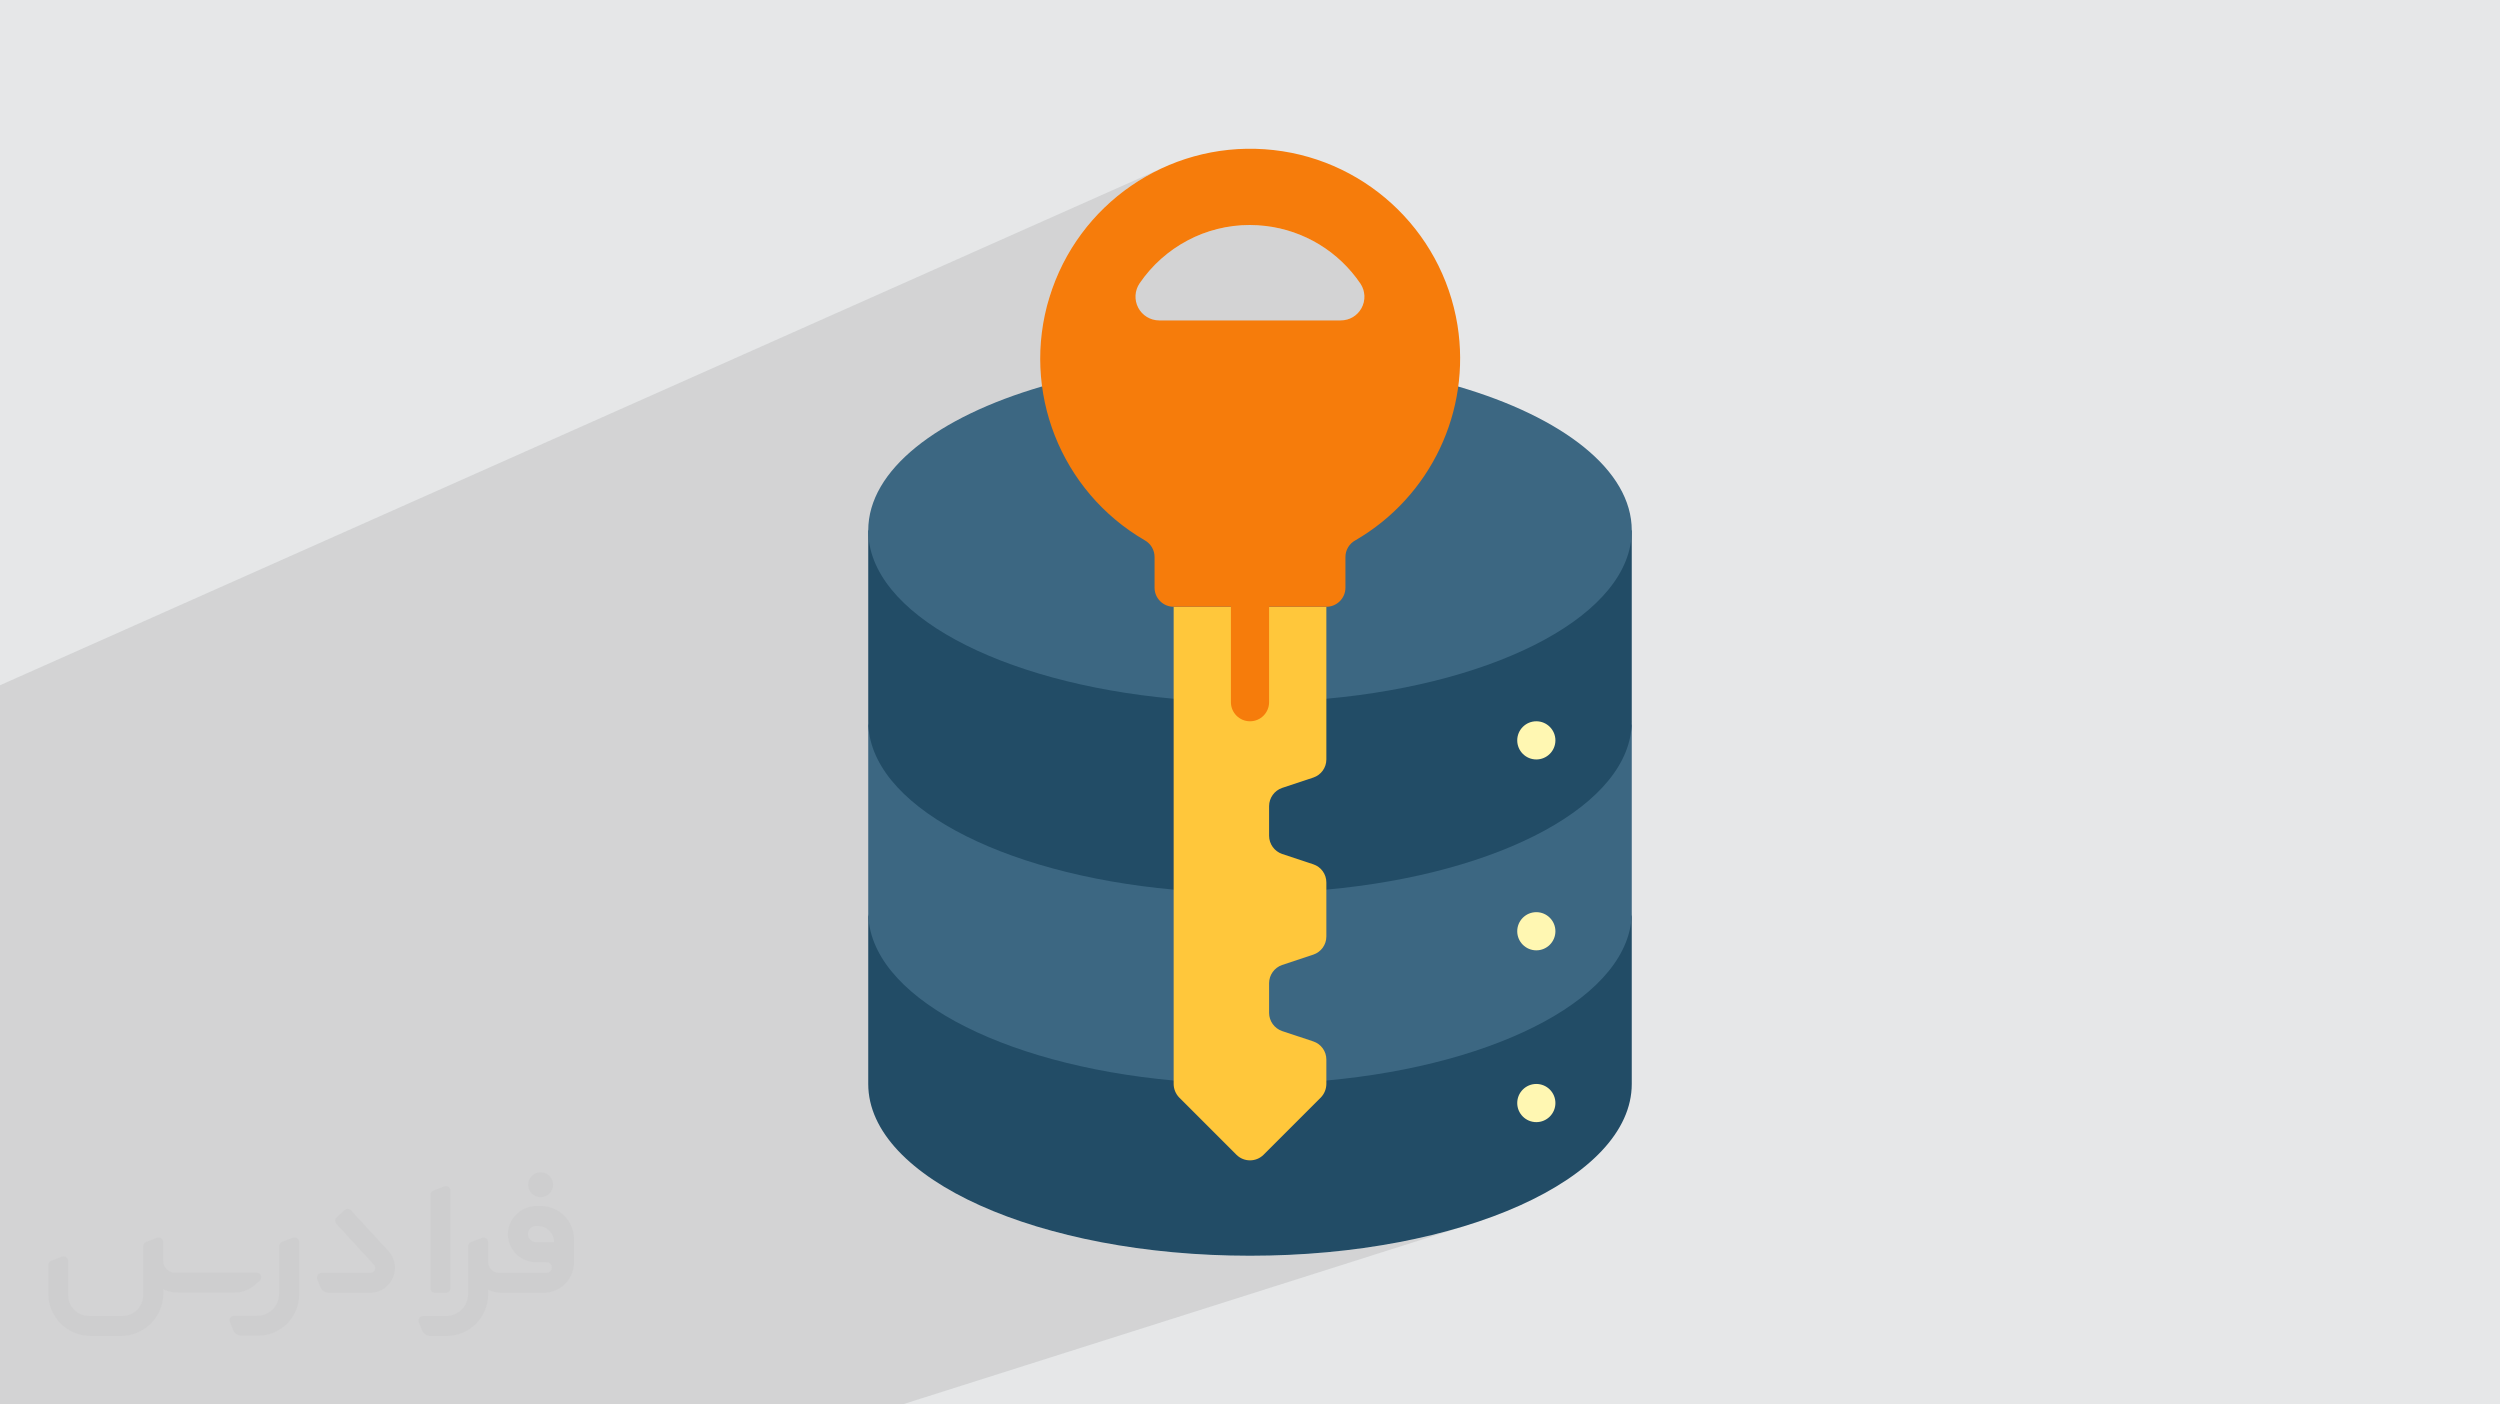 <?xml version="1.0" encoding="UTF-8"?>
<!DOCTYPE svg PUBLIC "-//W3C//DTD SVG 1.0//EN" "http://www.w3.org/TR/2001/REC-SVG-20010904/DTD/svg10.dtd">
<!-- Creator: CorelDRAW -->
<svg xmlns="http://www.w3.org/2000/svg" xml:space="preserve" width="94.192mm" height="52.917mm" version="1.0" style="shape-rendering:geometricPrecision; text-rendering:geometricPrecision; image-rendering:optimizeQuality; fill-rule:evenodd; clip-rule:evenodd"
viewBox="0 0 9404.92 5283.66"
 xmlns:xlink="http://www.w3.org/1999/xlink"
 xmlns:xodm="http://www.corel.com/coreldraw/odm/2003">
 <defs>
  <style type="text/css">
   <![CDATA[
    .fil5 {fill:#FFF7B2;fill-rule:nonzero}
    .fil3 {fill:#224C66;fill-rule:nonzero}
    .fil4 {fill:#3C6782;fill-rule:nonzero}
    .fil7 {fill:#F67C0B;fill-rule:nonzero}
    .fil6 {fill:#FFC73B;fill-rule:nonzero}
    .fil2 {fill:#373435;fill-rule:nonzero;fill-opacity:0.031}
    .fil1 {fill:#2B2A29;fill-opacity:0.102}
    .fil0 {fill:#E6E7E8}
   ]]>
  </style>
 </defs>
 <g id="Layer_x0020_1">
  <polygon class="fil0" points="-0,0 9404.92,0 9404.92,5283.66 -0,5283.66 "/>
  <polygon class="fil1" points="-0,2840.1 -0,2577.94 4368.52,633.99 4339.25,648.44 4310.64,664.06 4282.73,680.84 4255.52,698.74 4229.08,717.74 4203.43,737.83 4178.61,758.96 4154.66,781.13 4131.62,804.29 4109.51,828.45 4088.37,853.54 4068.25,879.57 4049.17,906.5 4031.18,934.31 4014.3,962.97 3998.58,992.47 3984.05,1022.77 3970.75,1053.84 3958.71,1085.69 3947.96,1118.25 3944.33,1131.09 4494.56,891.3 4508.39,885.27 4522.43,879.65 4536.63,874.45 4551,869.67 4565.53,865.33 4580.2,861.42 4595.01,857.95 4609.95,854.93 4625.01,852.35 4640.17,850.23 4655.43,848.58 4670.79,847.38 4686.24,846.66 4701.74,846.41 4709.12,846.51 4716.5,846.7 4723.87,847 4731.24,847.4 4738.6,847.9 4745.94,848.5 4753.29,849.19 4760.62,849.99 4774.19,851.76 4787.67,853.9 4801.05,856.38 4814.33,859.23 4827.5,862.42 4840.54,865.97 4853.47,869.85 4866.27,874.09 4878.92,878.65 4891.44,883.54 4903.82,888.76 4916.03,894.32 4928.09,900.19 4939.97,906.37 4951.68,912.87 4963.23,919.68 4974.57,926.8 4985.73,934.21 4996.69,941.92 5007.44,949.93 5017.98,958.23 5028.31,966.82 5038.4,975.68 5048.28,984.83 5057.91,994.24 5067.31,1003.94 5076.45,1013.9 5085.34,1024.12 5093.97,1034.6 5102.34,1045.35 5110.42,1056.33 5118.23,1067.57 5124.19,1078.18 5128.61,1089.34 5131.45,1100.89 5132.74,1112.67 5132.45,1124.52 5130.57,1136.26 5127.12,1147.75 5122.07,1158.82 5115.56,1169.09 5107.82,1178.27 5099,1186.25 5089.24,1192.96 5078.67,1198.33 3977.29,1660.49 3980.45,1668.09 3994.2,1697.63 4009.16,1726.6 4025.32,1754.94 4042.65,1782.64 4061.15,1809.65 4062.58,1811.56 5483.02,1223.4 5483.03,1223.4 4062.58,1811.56 4080.81,1835.93 4101.59,1861.43 4123.5,1886.11 4146.5,1909.95 4170.6,1932.88 4195.76,1954.88 4221.98,1975.9 4249.23,1995.91 4277.5,2014.85 4306.79,2032.69 4314.85,2037.95 4322.04,2044.17 4328.3,2051.2 4333.56,2058.97 4337.76,2067.36 4340.85,2076.26 4342.76,2085.56 4343.41,2095.17 4343.41,2210.77 4344.87,2225.24 4349.06,2238.72 4350.61,2241.6 4674.51,2112.72 4687.99,2108.54 4702.46,2107.08 4716.93,2108.54 4730.41,2112.72 4742.61,2119.34 4753.24,2128.11 4762.01,2138.74 4768.63,2150.94 4772.81,2164.42 4774.27,2178.89 4774.27,2282.58 4989.7,2282.58 5004.16,2281.13 5017.64,2276.94 4774.27,2371.67 4774.27,2628.7 4989.7,2628.7 5050.67,2622.53 5110.64,2615.2 5169.53,2606.74 5227.3,2597.19 5283.87,2586.55 5339.19,2574.89 5393.19,2562.2 5445.81,2548.52 5497,2533.88 5546.69,2518.31 5594.83,2501.83 5641.34,2484.48 4415.23,2946.04 4415.23,3115.7 4823.1,2964.19 4940.51,2925.2 4415.23,3120.26 4415.23,3211.74 5751.65,2719.07 5765.13,2714.89 5779.6,2713.43 5794.07,2714.89 5807.55,2719.07 5819.74,2725.69 5830.37,2734.47 5839.14,2745.09 5845.76,2757.3 5849.94,2770.78 5851.4,2785.24 5849.94,2799.71 5845.76,2813.19 5840.97,2822.03 6138.64,2713.43 6138.65,2713.43 6130.41,2741.8 6106.39,2768.34 6067.64,2793.05 6015.22,2815.93 4553.57,3346.79 4989.7,3346.79 5050.67,3340.62 5110.64,3333.28 5169.53,3324.84 5227.3,3315.27 5283.87,3304.65 5339.18,3292.97 5393.19,3280.28 5445.81,3266.6 5497,3251.97 5546.69,3236.4 5594.82,3219.92 4415.23,3639.92 4415.23,3773.91 4823.1,3630.28 4940.51,3591.29 4415.23,3776.22 4415.23,3902.69 5751.65,3437.17 5765.13,3432.98 5779.6,3431.52 5794.07,3432.98 5807.55,3437.17 5819.74,3443.79 5830.37,3452.56 5839.14,3463.19 5845.76,3475.39 5849.94,3488.87 5851.4,3503.34 5849.94,3517.8 5845.76,3531.28 5844.96,3532.76 6138.64,3431.52 6138.65,3431.52 6130.41,3459.89 6106.39,3486.43 6067.64,3511.14 6015.22,3534.02 4467.73,4064.88 4989.7,4064.88 5050.67,4058.71 5110.64,4051.38 5169.53,4042.92 5227.3,4033.36 5283.87,4022.73 5339.18,4011.07 5393.19,3998.38 5445.81,3984.7 5497,3970.06 5546.69,3954.48 4584.66,4277.39 4651.48,4344.21 4662.8,4353.4 4675.34,4359.97 4688.7,4363.9 4702.46,4365.22 4716.22,4363.9 4729.58,4359.97 3934.43,4623.83 3957.61,4630.51 4017.76,4646.08 4035.01,4650.05 5751.65,4083.45 5765.13,4079.26 5779.6,4077.81 5794.07,4079.26 5807.55,4083.45 5819.74,4090.07 5830.37,4098.84 5839.14,4109.47 5845.76,4121.67 5849.94,4135.15 5851.4,4149.62 5849.94,4164.09 5845.76,4177.57 5839.14,4189.76 5830.37,4200.39 5819.74,4209.16 5807.55,4215.78 4319.32,4700.66 4343.43,4703.74 4412.93,4710.96 4483.67,4716.64 4555.57,4720.75 4628.53,4723.25 4702.46,4724.09 4776.39,4723.25 4849.35,4720.75 4921.25,4716.64 4991.99,4710.96 5061.49,4703.74 5129.65,4695.03 5196.39,4684.87 5261.61,4673.29 5325.24,4660.35 5387.16,4646.08 5447.31,4630.51 5505.57,4613.71 3394.03,5283.66 2961.9,5283.66 2529.93,5283.66 2115.37,5283.66 1946,5283.66 1830.77,5283.66 1586.76,5283.66 1382.43,5283.66 1054.15,5283.66 914.85,5283.66 901.59,5283.66 867.84,5283.66 825.28,5283.66 765.85,5283.66 765.84,5283.66 450.77,5283.66 133.38,5283.66 127.63,5283.66 -0,5283.66 -0,5237.93 -0,5212 -0,5136.19 -0,5000.62 -0,4967.23 -0,4956.91 -0,4952.85 -0,4839.36 -0,4759.74 -0,4755.78 -0,4655.84 -0,4608.13 -0,4521.62 -0,4505.01 -0,4462.37 -0,4331.96 -0,4229.9 -0,4225.41 -0,4063.88 -0,4030.75 -0,4009.07 -0,3977.43 -0,3972.71 -0,3943.32 -0,3842.5 -0,3775.09 -0,3493.75 -0,3362.31 -0,3329.43 -0,3311.27 -0,3232.1 -0,3112.47 -0,2914.35 -0,2889.23 -0,2850.05 "/>
  <g id="_1678941930384">
   <path class="fil2" d="M1125.4 4672.59l0 197.03c0,20.41 -3.74,40.82 -11.66,59.56 -7.92,18.74 -19.16,36.25 -33.74,50.4 -14.58,14.58 -31.65,25.82 -50.4,33.74 -18.74,7.92 -39.15,11.66 -59.56,11.66l-60.82 0c-7.08,0 -14.16,-2.08 -19.99,-6.25 -5.83,-4.16 -10.41,-9.58 -12.92,-16.25l-11.24 -29.16c-0.83,-2.5 -1.25,-5.41 -1.25,-8.33 0,-2.92 1.25,-5.42 2.92,-7.92 1.67,-2.5 3.74,-4.16 6.25,-5.41 2.5,-1.25 5.41,-2.09 7.91,-1.67l86.23 0c22.08,0 42.91,-8.75 58.73,-24.57 15.41,-15.42 24.15,-36.65 24.15,-58.73l0 -179.12c0,-3.33 1.26,-6.66 3.33,-9.58 2.09,-2.92 5,-5 7.92,-6.25l40.82 -15.83c2.5,-0.84 5.41,-1.25 8.33,-0.84 2.92,0.42 5.42,1.26 7.5,2.92 2.09,1.67 4.17,3.75 5.42,6.25 1.25,2.92 2.08,5.83 2.08,8.33z"/>
   <path class="fil2" d="M2033.88 4536.8l-15 0c-59.57,0 -109.13,48.73 -108.31,107.88 0.42,27.5 12.08,54.16 31.66,73.32 19.57,19.57 46.23,30.4 74.14,30.4l39.57 0c5.42,0 10.41,2.08 14.17,5.83 3.74,3.74 5.83,8.75 5.83,14.16 0,5.42 -2.09,10.41 -5.83,14.17 -3.75,3.74 -8.75,5.83 -14.17,5.83l-179.11 0c-10.83,0 -20.83,-4.58 -28.33,-12.08 -7.5,-7.5 -11.66,-17.91 -12.08,-28.33l0 -74.98c0,-2.92 -0.83,-5.41 -2.08,-7.92 -1.25,-2.5 -3.33,-4.57 -5.42,-6.24 -2.08,-1.67 -4.99,-2.51 -7.5,-2.92 -2.92,-0.42 -5.41,0 -8.33,0.83l-41.24 15.83c-2.92,1.25 -5.83,3.33 -7.92,6.25 -2.08,2.92 -2.92,6.25 -2.92,9.58l0 179.12c0,22.08 -8.75,43.32 -24.15,58.73 -15.42,15.42 -36.65,24.57 -58.73,24.57l-86.64 0.01c-2.92,0 -5.42,0.83 -7.92,2.08 -2.5,1.25 -4.58,3.33 -6.25,5.42 -1.66,2.5 -2.5,4.99 -2.92,7.5 -0.41,2.92 0,5.41 1.26,8.33l11.24 29.16c2.5,6.67 7.08,12.5 12.91,16.66 5.83,4.16 12.91,6.25 20,5.83l60.81 0c41.24,0 80.81,-16.25 109.97,-45.82 29.16,-29.16 45.81,-68.74 45.81,-109.97l0 -18.32c15.84,7.91 33.33,12.08 50.82,12.08l157.03 0c30.41,0 59.99,-12.08 81.65,-33.74 21.66,-21.67 33.74,-50.82 33.74,-81.65l0 -85.81c0,-33.32 -13.33,-65.39 -36.65,-89.14 -23.74,-23.74 -55.82,-36.65 -89.14,-36.65zm50.39 136.2l-66.64 0c-7.92,0 -15.42,-2.5 -21.25,-7.91 -5.83,-5.42 -9.59,-12.5 -10.41,-20.42 0,-4.16 0.42,-8.75 2.08,-12.91 1.67,-4.16 3.75,-7.91 6.67,-10.82 5.83,-5.42 13.75,-8.76 21.66,-8.76l7.09 0c16.25,0 31.65,6.25 42.9,17.91 11.66,11.25 17.91,26.66 17.91,42.91z"/>
   <path class="fil2" d="M1694.39 4478.9l0 367.39c0,2.08 -0.42,4.57 -1.25,6.66 -0.84,2.09 -2.09,4.16 -3.75,5.83 -1.67,1.67 -3.33,2.92 -5.41,3.74 -2.09,0.84 -4.16,1.26 -6.67,1.26l-40.82 0c-2.08,0 -4.58,-0.42 -6.66,-1.26 -2.09,-0.83 -4.16,-2.08 -5.42,-3.74 -1.66,-1.67 -2.92,-3.74 -3.74,-5.83 -0.83,-2.09 -1.25,-4.58 -1.25,-6.66l0 -351.57c0,-3.32 0.83,-6.66 2.92,-9.58 2.08,-2.92 4.58,-5 7.91,-6.25l40.83 -15.83c2.5,-0.84 5.41,-1.25 8.33,-1.25 2.92,0.41 5.41,1.25 7.5,2.92 2.5,1.66 4.16,3.74 5.41,6.24 1.25,2.09 2.09,5 2.09,7.92z"/>
   <path class="fil2" d="M1391.56 4863.79l-153.7 0c-7.08,0 -14.17,-2.09 -20,-6.25 -5.83,-4.16 -10.41,-9.99 -13.33,-16.66l-11.24 -28.74c-0.83,-2.51 -1.25,-5.42 -0.83,-8.34 0.41,-2.92 1.25,-5.41 2.92,-7.91 1.66,-2.51 3.74,-4.16 6.24,-5.42 2.51,-1.25 5.42,-2.08 7.92,-2.08l184.11 0c3.33,0 6.66,-1.25 9.58,-2.92 2.93,-2.09 5,-4.58 6.67,-7.92 1.25,-3.33 1.67,-6.66 1.25,-9.99 -0.42,-3.33 -2.08,-6.67 -4.16,-9.17l-141.63 -154.12c-2.92,-3.33 -4.58,-7.92 -4.58,-12.5 0,-4.58 2.09,-8.75 5.83,-12.08l29.58 -27.49c3.33,-2.92 7.92,-4.58 12.5,-4.58 4.58,0.42 8.75,2.09 12.08,5.83l140.37 152.87c55.41,59.57 12.5,157.46 -69.56,157.46z"/>
   <path class="fil2" d="M977.53 4817.97l-20 17.07c-20.83,17.91 -47.49,27.91 -74.98,27.91l-211.19 0c-19.57,0 -39.15,-4.16 -57.06,-12.49l0 16.25c0,20.82 -4.16,41.65 -12.08,60.81 -7.91,19.16 -19.57,36.65 -34.57,51.65 -14.58,14.58 -32.07,26.24 -51.65,34.58 -19.16,7.91 -39.99,12.07 -60.82,12.07l-114.55 0.01c-20.83,0 -41.66,-4.17 -60.82,-12.08 -19.16,-7.92 -36.65,-19.58 -51.65,-34.58 -14.58,-14.58 -26.24,-32.07 -34.57,-51.65 -7.92,-19.16 -12.08,-39.98 -12.08,-60.81l0 -107.89c0,-3.33 1.25,-6.66 2.92,-9.58 2.09,-2.92 4.58,-5 7.92,-6.25l40.82 -15.83c2.5,-0.84 5.41,-1.26 8.33,-0.84 2.92,0.42 5.42,1.25 7.5,2.92 2.09,1.67 4.16,3.75 5.42,6.25 1.25,2.5 2.08,5 2.08,7.92l0 128.71c0,20.83 8.34,40.82 22.92,55.41 14.58,14.58 34.57,22.91 55.4,22.91l125.79 0c20.83,0 40.41,-8.34 54.99,-22.92 14.58,-14.58 22.92,-34.57 22.92,-55.4l0 -184.11c0,-3.33 1.25,-6.67 2.92,-9.59 2.08,-2.92 4.57,-4.99 7.91,-6.24l40.82 -15.84c2.51,-0.83 5.42,-1.25 8.34,-0.83 2.92,0.42 5.41,1.25 7.91,2.92 2.51,1.67 4.17,3.74 5.42,6.25 1.25,2.5 2.08,5.41 2.08,7.91l0 70.4c0,11.66 4.58,23.32 12.92,31.65 8.33,8.34 19.57,13.33 31.65,13.33l307.4 0c3.33,0 7.09,0.84 9.59,2.92 2.92,2.09 5,5 6.25,7.92 1.25,3.33 1.25,6.66 0.41,10.41 0,3.74 -2.08,6.66 -4.57,8.75z"/>
   <path class="fil2" d="M2033.88 4503.89c25.82,0 47.07,-21.25 47.07,-47.07 0,-25.83 -21.25,-47.07 -47.07,-47.07 -25.83,0 -47.08,21.24 -47.08,47.07 0,25.82 21.25,47.07 47.08,47.07z"/>
  </g>
  <g id="_1678941937680">
   <path id="Shape" class="fil3" d="M6138.64 3431.52l0 646.28c0,356.89 -642.69,646.28 -1436.18,646.28 -793.49,0 -1436.18,-289.39 -1436.18,-646.28l0 -646.28c0,312.37 2872.36,312.37 2872.36,0l-0.01 0z"/>
   <path id="Shape_0" class="fil4" d="M6138.64 2713.43l0 718.09c0,312.37 -493.32,573.75 -1148.94,633.35l-574.47 0c-655.62,-59.6 -1148.94,-320.98 -1148.94,-633.35l0 -718.09c0,312.37 2872.36,312.37 2872.36,0l-0.01 0z"/>
   <path id="Shape_1" class="fil3" d="M6138.64 1995.35l0 718.08c0,312.37 -493.32,573.75 -1148.94,633.36l-574.47 0c-655.62,-59.61 -1148.94,-320.99 -1148.94,-633.36l0 -718.08 2872.35 0z"/>
   <path id="Shape_2" class="fil4" d="M5485.18 1453.91c393.51,114.89 653.47,314.52 653.47,541.44 0,312.37 -493.33,573.75 -1148.95,633.35l-574.47 0c-655.62,-59.6 -1148.94,-320.98 -1148.94,-633.35 0,-226.92 259.95,-426.55 653.46,-541.44l1565.43 0z"/>
   <circle id="Oval" class="fil5" cx="5779.6" cy="2785.24" r="71.81"/>
   <circle id="Oval_3" class="fil5" cx="5779.6" cy="3503.33" r="71.81"/>
   <circle id="Oval_4" class="fil5" cx="5779.6" cy="4149.61" r="71.81"/>
   <path id="Shape_5" class="fil6" d="M4774.27 3032.41l0 111.88c0.22,30.77 19.77,58.08 48.83,68.22l117.41 38.92c29.37,9.75 49.19,37.2 49.19,68.15l0 203.58c0,30.93 -19.82,58.39 -49.19,68.14l-117.41 38.99c-29.06,10.14 -48.61,37.45 -48.83,68.23l0 112.02c0.22,30.77 19.77,58.08 48.83,68.22l117.41 38.99c29.37,9.75 49.19,37.21 49.19,68.15l0 91.92c-0.14,19.03 -7.6,37.28 -20.82,50.98l-215.43 215.42c-28.22,28.01 -73.75,28.01 -101.97,0l-215.42 -215.42c-13.23,-13.7 -20.69,-31.95 -20.83,-50.98l0 -1795.22 574.47 0 0 574.47c0,30.94 -19.82,58.4 -49.19,68.15l-117.41 38.99c-29.06,10.13 -48.61,37.44 -48.83,68.22z"/>
   <path id="Shape_6" class="fil7" d="M4702.46 2713.43c-39.66,0 -71.81,-32.15 -71.81,-71.81l0 -462.73c0,-39.66 32.15,-71.81 71.81,-71.81 39.66,0 71.81,32.15 71.81,71.81l0 462.73c0,39.66 -32.15,71.81 -71.81,71.81z"/>
   <path id="Shape_7" class="fil7" d="M5483.03 1223.4c-58.63,-362.54 -359.4,-636.87 -725.79,-661.96 -366.4,-25.1 -701.76,205.64 -809.27,556.81 -107.52,351.17 41.18,730.11 358.83,914.45 22.59,12.69 36.58,36.56 36.62,62.48l0 115.6c0,39.66 32.15,71.81 71.81,71.81l574.47 0c39.66,0 71.81,-32.15 71.81,-71.81l0 -115.61c0.03,-26.1 14.37,-50.08 37.33,-62.48 283.25,-164.21 436.01,-486 384.18,-809.28l0.01 0zm-439.47 -17.95l-682.91 0c-33.11,-0.16 -63.42,-18.61 -78.77,-47.96 -15.36,-29.35 -13.22,-64.77 5.53,-92.06 93.47,-136.94 248.53,-218.91 414.33,-219.02 19.68,0.12 39.34,1.32 58.88,3.58 145.23,16.91 275.83,96.38 357.61,217.58 17.96,27.4 19.44,62.45 3.83,91.24 -15.61,28.81 -45.76,46.72 -78.51,46.64l0 -0.01z"/>
  </g>
 </g>
</svg>

